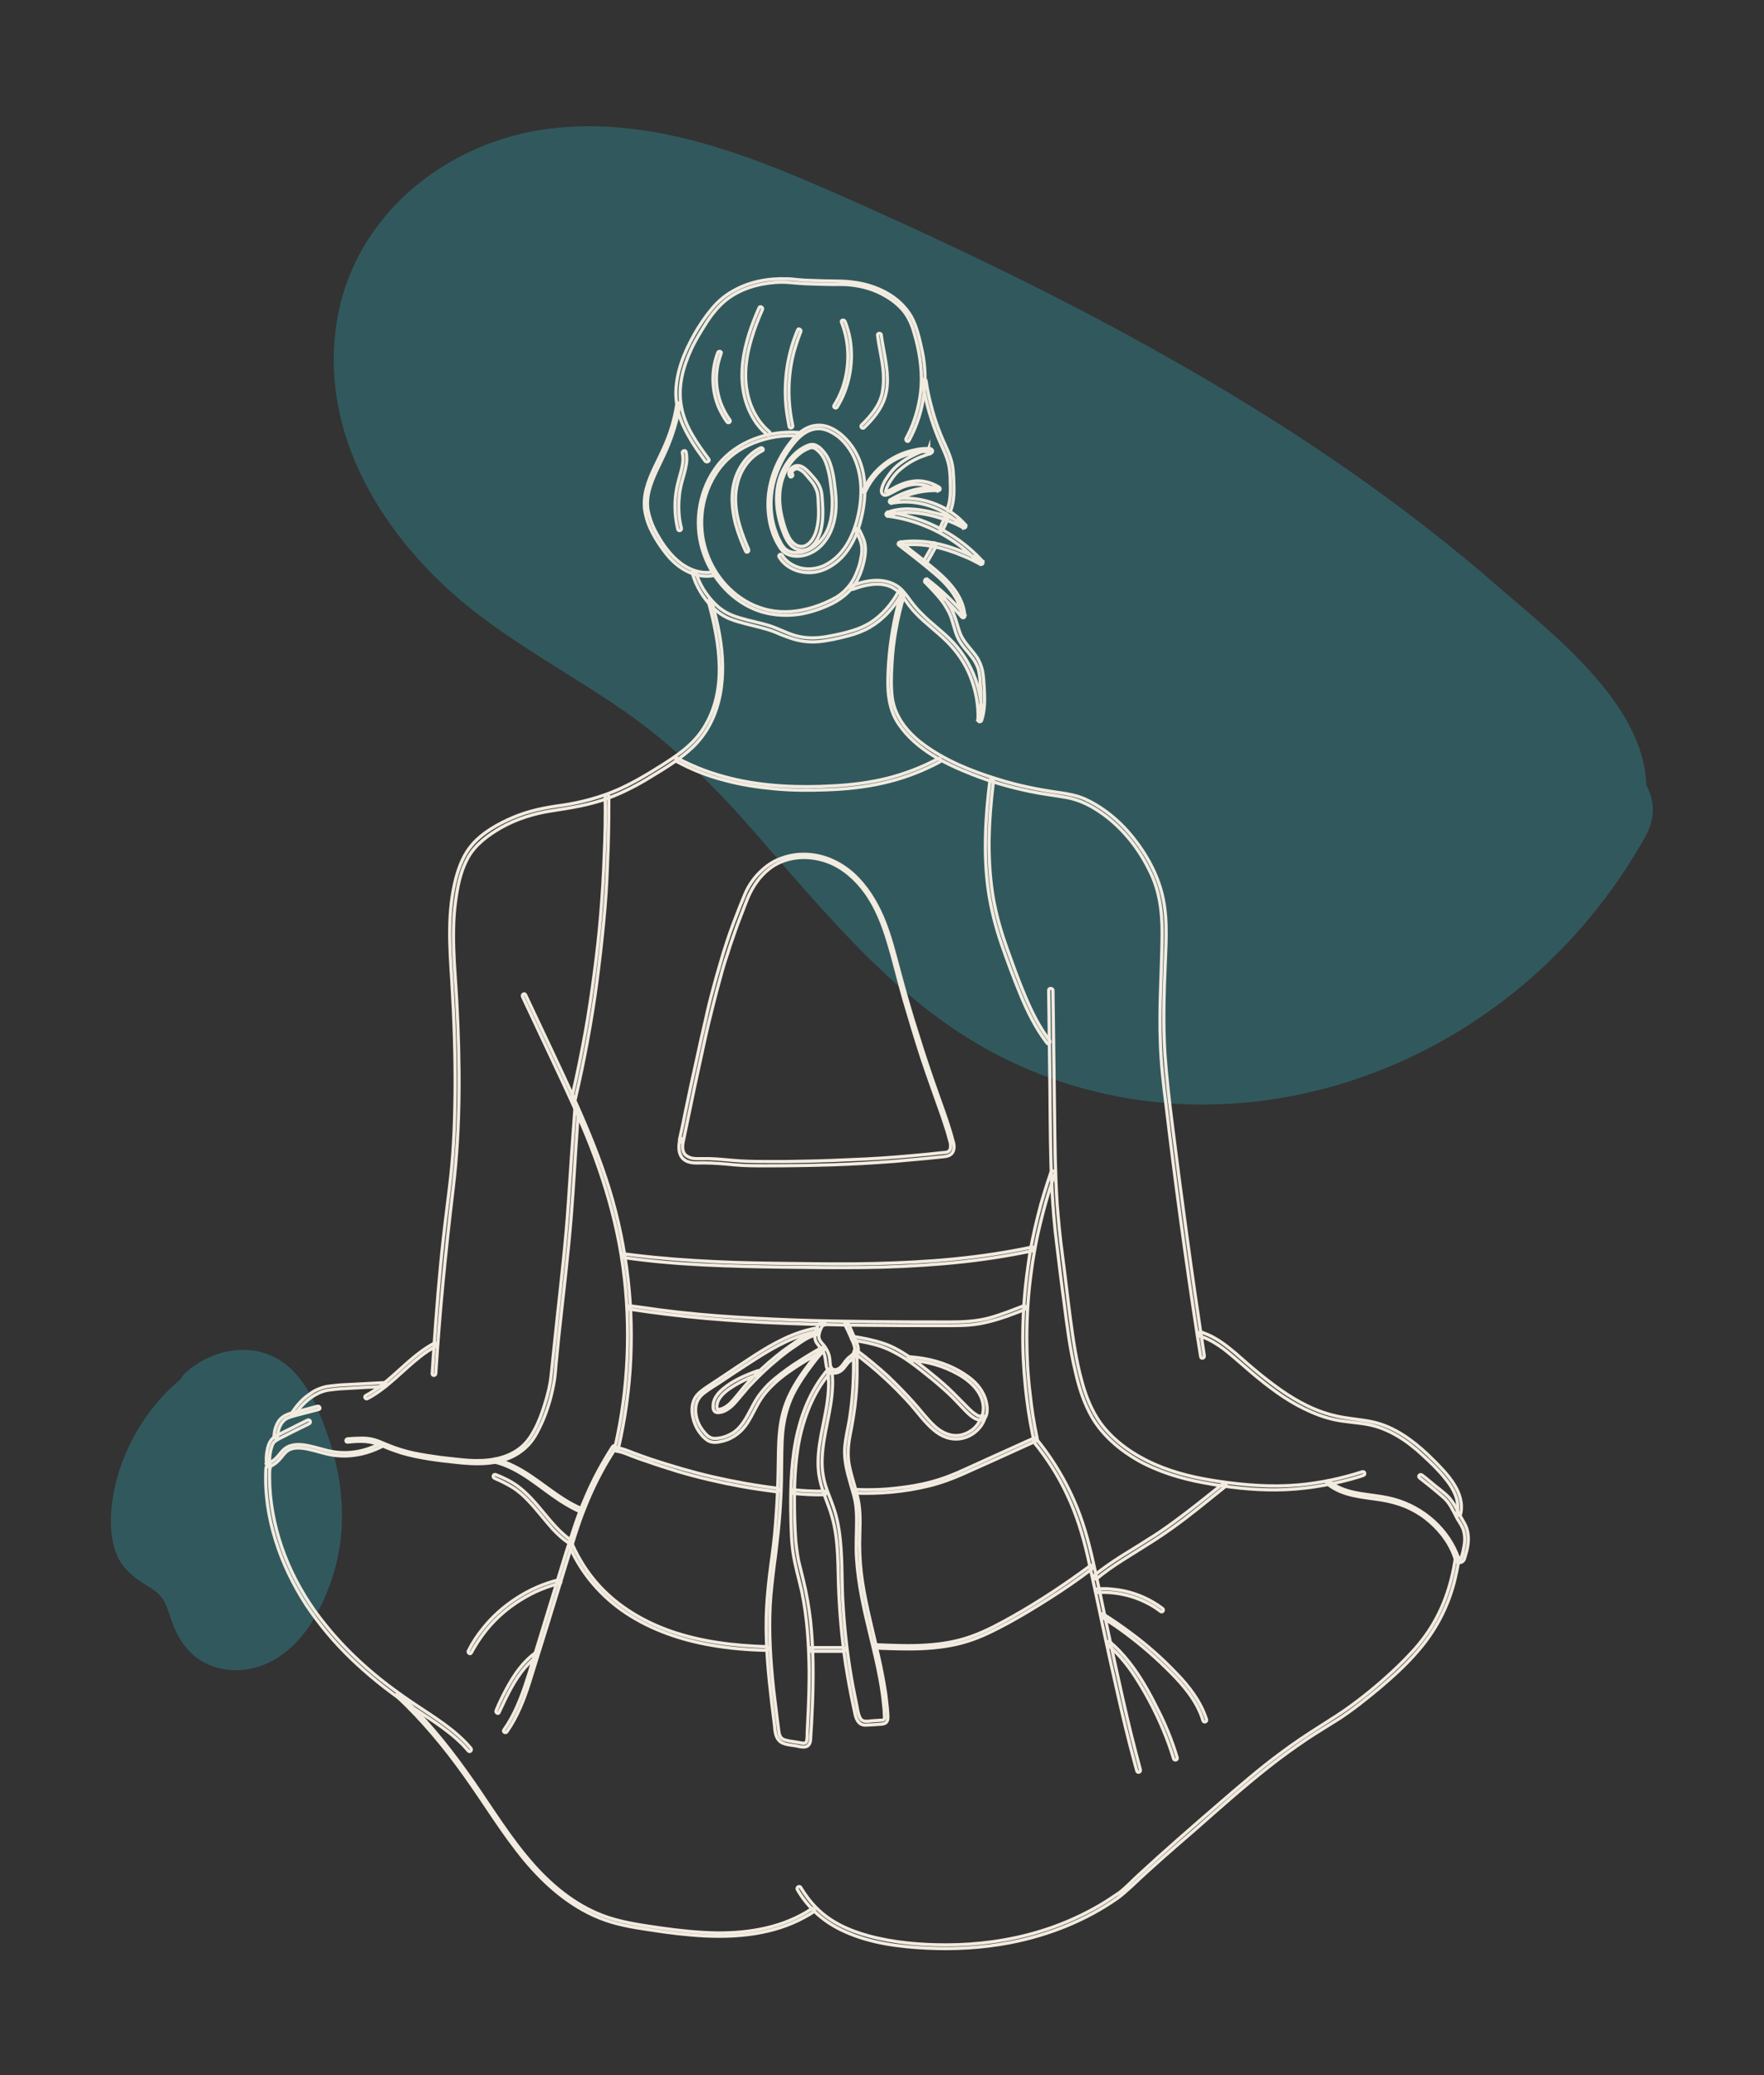 <svg xmlns="http://www.w3.org/2000/svg" xmlns:xlink="http://www.w3.org/1999/xlink" id="Layer_1" x="0px" y="0px" viewBox="0 0 546.5 642.9" style="enable-background:new 0 0 546.5 642.9;" xml:space="preserve"><rect x="0" y="0" width="546.5" height="642.9" fill="#333333" stroke="none"/> <style type="text/css"> .st0{opacity:0.5;fill:#308089;} .st1{fill:none;stroke:#F2EBE0;stroke-miterlimit:10;} </style> <g> <g> <g> <path class="st0" d="M265,62.6c35,15.6,69.6,32.4,102.9,51.6c33.9,19.5,66.6,41.7,96.3,67.6c16.2,14.1,45.2,36.2,45.8,61.4 c2.5,4.4,3,10.1-0.2,15.9c-40.2,72-126.7,103.2-197.1,69.6c-32.8-15.7-55.4-44-79.3-71.3c-12.1-13.8-24.7-26.4-39.6-36.8 c-15.4-10.7-32-19.6-46.9-31.2c-25.3-19.8-47.5-51.5-42.9-87.4c4.5-35,34.3-58.1,66-62.1C203.6,35.7,235.3,49.4,265,62.6z"></path> <path class="st0" d="M101.1,443.5c5.1,14,7.2,30.6,1.2,47.2c-3.2,8.8-8.5,18.8-18,23.9c-8.9,4.8-18.8,3.2-24.5-1.9 c-3.3-3-5.4-6.8-6.8-11c-0.8-2.3-1.4-4.7-2.8-6.6c-1.2-1.7-3-2.8-4.8-3.9c-3.9-2.4-7.1-4.9-9-9c-1.7-3.8-2.2-8.2-2-12.7 c0.7-14.5,8.2-31.1,21.6-42.2c0.2-0.5,0.6-1.1,1.2-1.7c8.3-7.7,19.6-9.2,27.6-5.2C93.8,424.9,97.9,434.7,101.1,443.5z"></path> </g> </g> <g> <g> <g> <path class="st1" d="M245.5,146.9c-0.4-0.6,0.1-1.2,0.7-1.5c0.7-0.4,1.5,0,2.1,0.4c0.8,0.5,1.4,1.3,2,2c0.6,0.7,1.2,1.4,1.7,2.1 c0.5,0.8,0.9,1.7,1.2,2.6c0.2,1,0.3,2,0.3,3c0.1,1.9,0.2,3.8,0,5.7c-0.2,1.9-0.6,3.7-1.5,5.4c-0.8,1.4-2.2,2.9-4,2.7 c-1.9-0.2-3.2-1.9-3.9-3.5c-0.9-1.8-1.4-3.8-1.9-5.8c-0.9-3.9-1-8,0.3-11.8c1-3.1,3-6.1,5.7-8c0.7-0.5,1.4-0.9,2.2-1.2 c0.4-0.2,0.9-0.4,1.4-0.3c0.5,0.1,0.9,0.3,1.2,0.6c1.3,1,2.2,2.4,2.8,3.9c0.6,1.6,1,3.2,1.3,4.9c0.3,1.9,0.5,3.8,0.7,5.8 c0.2,3.9-0.1,8-2,11.4c-1.6,2.8-4.2,5.1-7.5,5.8c-1.7,0.3-3.7,0.2-5.1-1.1c-0.7-0.7-1.2-1.5-1.6-2.4c-0.5-0.9-0.9-1.8-1.2-2.7 c-1.4-3.7-1.8-7.7-1.4-11.6c0.4-3.8,1.7-7.5,3.5-10.9c0.9-1.7,2-3.3,3.2-4.8c1.1-1.4,2.4-2.7,3.9-3.6c1.5-0.9,3.3-1.4,5.1-1.1 c1.8,0.3,3.5,1.3,5,2.4c2.7,2.2,4.7,5.3,5.8,8.7c1.3,3.9,1.5,8,1,12.1c-0.5,3.9-1.6,8-3.5,11.5c-1.7,3.2-4.3,6-7.6,7.6 c-3.1,1.4-6.7,1.5-9.7-0.1c-1.4-0.7-2.6-1.8-3.4-3.1c-0.4-0.6-1.3,0-0.9,0.6c1.9,3.1,5.5,4.8,9.1,4.8c3.9,0.1,7.5-1.9,10.2-4.6 c2.9-3,4.7-6.9,5.8-10.9c1.2-4.4,1.8-9.1,1.2-13.7c-0.5-4-2-7.8-4.5-10.9c-2.4-3-6.2-5.9-10.2-5.5c-4,0.3-6.9,3.5-9.1,6.6 c-2.4,3.4-4.3,7.3-5.2,11.4c-1,4.1-1,8.4-0.1,12.6c0.5,2.1,1.2,4.1,2.3,6c0.5,0.9,1,1.8,1.8,2.5c0.8,0.7,1.7,1.1,2.8,1.3 c3.6,0.6,7.2-1.1,9.5-3.8c2.7-3.1,3.8-7.1,4-11.1c0.1-2.3-0.1-4.6-0.4-6.8c-0.2-1.9-0.5-3.8-1-5.6c-0.5-1.8-1.2-3.5-2.4-4.9 c-0.6-0.7-1.2-1.4-2-1.8c-0.9-0.6-1.9-0.6-2.9-0.2c-3.4,1.4-6.1,4.3-7.7,7.6c-1.9,3.7-2.3,8-1.8,12.1c0.3,2.2,0.8,4.4,1.6,6.5 c0.7,1.9,1.5,3.9,3.1,5.2c1.5,1.2,3.6,1.5,5.3,0.4c1.7-1.1,2.7-3,3.3-4.8c0.6-1.9,0.8-4,0.8-6c0-1.1,0-2.1-0.1-3.2 c-0.1-1.1-0.1-2.2-0.3-3.3c-0.4-2.1-1.6-3.7-3-5.2c-1.2-1.3-2.8-3.3-4.8-3c-1.5,0.2-2.9,1.9-2,3.3 C245,148.1,245.9,147.5,245.5,146.9L245.5,146.9z"></path> </g> <g> <path class="st1" d="M247.5,134c-9.3-0.7-19.3,2.7-25.1,10.1c-5.7,7.3-7.5,17.4-4.8,26.2c2.4,8,8.2,15.1,16,18.4 c4.5,1.9,9.4,2.3,14.2,1.6c2.9-0.5,5.8-1.4,8.5-2.6c3.8-1.6,7.1-4.1,9.2-7.8c1.2-2.3,2-4.8,2.4-7.3c0.2-1.2,0.3-2.4,0.1-3.7 c-0.1-1-0.5-2-0.9-2.9c-0.3-0.7-0.6-1.3-1-2c-0.3-0.6-1.3-0.1-0.9,0.6c0.8,1.5,1.6,3.1,1.8,4.8c0.1,1.2,0,2.4-0.3,3.6 c-0.2,1.2-0.5,2.4-1,3.6c-0.8,2.2-1.9,4.3-3.6,6c-1.3,1.4-2.9,2.5-4.6,3.3c-2.4,1.2-5,2.2-7.6,2.8c-4.4,1.1-9.1,1.2-13.4-0.1 c-7.9-2.3-14.1-8.6-17.1-16.1c-3.3-8.2-2.6-17.7,2.1-25.3c2.1-3.5,5.1-6.4,8.7-8.4c4.2-2.3,8.9-3.6,13.7-3.8 c1.2,0,2.4,0,3.6,0.1C248.2,135.1,248.2,134,247.5,134L247.5,134z"></path> </g> <g> <path class="st1" d="M235.6,138.8c-3.8,1.8-6.5,5.5-7.8,9.4c-1.5,4.6-1.1,9.6,0.1,14.2c0.8,2.9,1.9,5.7,3.1,8.4 c0.3,0.6,1.2,0.1,0.9-0.6c-2-4.6-3.8-9.5-4-14.6c-0.2-4.1,0.8-8.3,3.2-11.6c1.3-1.8,3-3.3,5-4.3 C236.8,139.5,236.3,138.5,235.6,138.8L235.6,138.8z"></path> </g> <g> <path class="st1" d="M268.1,152.3c2.3-4.9,6.3-8.9,11.4-10.9c2-0.8,4.2-1.4,6.3-1.5c0.4,0,0.7,0,1.1,0c0.1,0,0.3,0,0.4,0 c0.1,0,0.4,0,0.3,0c0.1,0,0.2,0,0.2,0c0.1,0,0,0-0.1-0.1c-0.2-0.2-0.1-0.4,0-0.7c0,0.1,0-0.1,0.1,0c0,0-0.2,0.1-0.1,0.1 c0.1,0-0.1,0.1-0.2,0.1c-0.1,0-0.2,0.1-0.4,0.1c-0.3,0.1-0.6,0.2-0.9,0.3c-0.8,0.3-1.7,0.6-2.5,1c-2.2,1-4.3,2.3-6.1,3.9 c-1.1,1-2,2.2-2.8,3.4c-0.7,1-1.3,2.1-1.6,3.3c-0.2,0.7-0.2,1.6,0.5,2c0.5,0.3,1.2,0,1.7-0.2c1.7-0.8,3.3-1.9,5.2-2.5 c2.7-0.9,5.5-0.7,8.1,0.5c0.6,0.3,1.1,0.5,1.6,0.9c0.1-0.3,0.2-0.7,0.3-1c-5.2-0.2-10.4,1.2-14.8,3.9c-0.5,0.3-0.2,1.1,0.4,1 c6.3-1.2,12.9,0.4,18.1,4c1.5,1,2.8,2.2,4,3.6c0.2-0.3,0.4-0.6,0.7-0.9c-2.8-1.6-5.9-2.8-9-3.6c-3.1-0.8-6.4-1.4-9.7-1.3 c-1.9,0.1-3.7,0.4-5.4,1.1c-0.6,0.2-0.5,1,0.1,1.1c8.5,1.1,16.6,4.6,23.3,9.9c1.9,1.5,3.6,3.2,5.3,4.9c0.2-0.3,0.4-0.6,0.7-0.9 c-6.1-3.2-12.7-5.8-19.7-6.1c-2-0.1-3.9,0-5.9,0.3c-0.4,0.1-0.6,0.7-0.2,0.9c3.5,2.7,7,5.4,10.3,8.2c2.8,2.3,5.5,4.9,7.3,8.1 c1,1.7,1.6,3.6,1.8,5.6c0.3-0.1,0.6-0.3,0.9-0.4c-3.4-4-7.3-7.7-11.5-10.9c-0.5-0.4-1.1,0.4-0.7,0.9c2.1,2.2,4.3,4.4,6,6.9 c0.8,1.3,1.6,2.6,2.1,4.1c0.5,1.5,0.9,3.1,1.4,4.6c0.5,1.5,1.2,2.8,2.1,4c0.8,1.1,1.8,2.1,2.6,3.2c0.9,1.1,1.7,2.4,2.2,3.8 c0.5,1.6,0.6,3.2,0.7,4.8c0.3,3.7,0.5,7.5-0.7,11.1c0.4,0,0.7,0.1,1.1,0.1c0.4-8.7-2.8-17.4-8.7-23.8c-3-3.3-6.7-5.8-9.8-9 c-1.6-1.5-2.9-3.2-4.2-5c-1.1-1.5-2.3-3-3.9-3.9c-4.2-2.4-9.3-1.5-13.6,0.2c-0.7,0.2-0.4,1.3,0.3,1.1c3.7-1.4,8.1-2.4,11.8-0.8 c1.7,0.8,3,2,4,3.5c1.2,1.7,2.4,3.4,3.9,4.9c3,3.1,6.5,5.6,9.6,8.7c3,3,5.4,6.5,7,10.4c1.8,4.4,2.7,9.1,2.5,13.8 c0,0.6,0.9,0.7,1.1,0.1c1.1-3.3,1-6.8,0.8-10.2c-0.1-1.7-0.2-3.3-0.5-5c-0.3-1.5-0.9-3-1.7-4.3c-1.6-2.4-3.9-4.4-5.1-7.1 c-0.6-1.5-1-3.1-1.5-4.6c-0.5-1.5-1.1-3-1.9-4.3c-1.8-3-4.3-5.6-6.8-8.1c-0.2,0.3-0.4,0.6-0.7,0.9c4.1,3.2,7.9,6.8,11.3,10.7 c0.3,0.4,1,0.1,0.9-0.4c-0.6-7.9-7.8-13.2-13.5-17.8c-2.1-1.6-4.1-3.2-6.2-4.9c-0.1,0.3-0.2,0.6-0.2,0.9 c6.7-1,13.4,0.7,19.5,3.3c1.8,0.7,3.5,1.6,5.2,2.5c0.6,0.3,1.1-0.4,0.7-0.9c-5.9-6.5-13.7-11.3-22.1-13.7 c-2.4-0.7-4.8-1.2-7.2-1.5c0,0.4,0.1,0.7,0.1,1.1c3-1.2,6.2-1.2,9.3-0.8c3.1,0.4,6.2,1.2,9.1,2.3c1.7,0.6,3.3,1.4,4.8,2.2 c0.6,0.3,1.1-0.4,0.7-0.9c-4.4-5-10.9-7.9-17.5-8.2c-1.9-0.1-3.8,0-5.6,0.4c0.1,0.3,0.3,0.7,0.4,1c4.3-2.7,9.2-4,14.3-3.8 c0.6,0,0.7-0.7,0.3-1c-2.4-1.5-5.3-2.3-8.1-1.9c-2.3,0.3-4.5,1.2-6.5,2.4c-0.6,0.3-1.2,0.7-1.8,0.9c-0.2,0.1,0,0-0.2,0 c0,0,0,0,0,0c0,0,0,0,0,0c0-0.1,0,0,0-0.1c0-0.2,0-0.4,0.1-0.5c0.3-1.2,1-2.3,1.7-3.3c0.8-1.2,1.8-2.4,3-3.3 c1.8-1.5,3.8-2.7,6-3.6c0.7-0.3,1.5-0.5,2.2-0.8c0.4-0.1,0.9-0.2,1.2-0.5c0.5-0.4,0.3-1-0.2-1.2c-0.5-0.2-1-0.1-1.5-0.1 c-2.1,0-4.1,0.5-6.1,1.1c-5.4,1.8-9.9,5.5-12.7,10.5c-0.2,0.4-0.5,0.9-0.7,1.4C266.9,152.3,267.8,152.9,268.1,152.3L268.1,152.3 z"></path> </g> <g> <path class="st1" d="M219.6,142.3c-3.6-4.9-7.4-10.1-8.5-16.3c-1.2-6.1,0.5-12.3,3.1-17.9c1.3-2.8,3-5.5,4.7-8.2 c1.7-2.6,3.7-5.1,6.1-7c4.3-3.4,9.8-5,15.2-5.4c1.4-0.1,2.8-0.1,4.1,0c1.2,0.1,2.4,0.2,3.6,0.3c2.7,0.2,5.5,0.2,8.2,0.3 c2.5,0.1,5.1-0.1,7.6,0.2c3.7,0.4,7.4,1.5,10.6,3.4c2.1,1.2,4,2.7,5.6,4.6c1.6,2,2.6,4.3,3.3,6.8c1.6,5.4,2.5,10.9,2.2,16.5 c-0.3,4.7-1.5,9.4-3.4,13.7c-0.4,0.9-0.9,1.8-1.3,2.6c-0.3,0.6,0.6,1.2,0.9,0.6c2.5-4.6,4.1-9.6,4.7-14.8 c0.6-4.9,0.2-9.9-1-14.7c-0.6-2.7-1.3-5.5-2.5-8c-1.1-2.3-2.8-4.3-4.8-6c-3.4-2.8-7.6-4.5-11.9-5.3c-2.3-0.4-4.6-0.6-6.9-0.6 c-2.6,0-5.2-0.1-7.9-0.2c-1.2,0-2.5-0.1-3.7-0.2c-1.3-0.1-2.6-0.3-3.8-0.3c-5.6-0.2-11.4,0.8-16.4,3.6c-2.6,1.4-4.9,3.3-6.8,5.6 c-2.1,2.5-3.9,5.2-5.5,8c-3.1,5.5-5.6,11.6-5.7,18c0,3.1,0.6,6.3,1.8,9.2c1.2,2.9,2.8,5.6,4.6,8.3c0.9,1.3,1.8,2.5,2.7,3.8 C219,143.4,220,142.8,219.6,142.3L219.6,142.3z"></path> </g> <g> <path class="st1" d="M235.2,95.3c-2.4,5.4-4.4,11.1-5.1,17c-0.6,5.4,0,10.9,2.4,15.7c1.2,2.5,2.9,4.8,5.1,6.6 c0.5,0.5,1.3-0.3,0.8-0.8c-3.7-3.1-6-7.6-6.9-12.3c-1.1-5.5-0.3-11.2,1.3-16.5c0.9-3.1,2.1-6.2,3.4-9.1 C236.5,95.3,235.5,94.7,235.2,95.3L235.2,95.3z"></path> </g> <g> <path class="st1" d="M247.1,102.3c-3.1,7.3-4.3,15.4-3.6,23.3c0.2,2.2,0.6,4.4,1,6.6c0.2,0.7,1.2,0.4,1.1-0.3 c-1.7-7.6-1.6-15.5,0.4-23c0.6-2.1,1.3-4.2,2.1-6.2c0.1-0.3-0.1-0.6-0.4-0.7C247.4,101.8,247.2,102,247.1,102.3L247.1,102.3z"></path> </g> <g> <path class="st1" d="M260.7,99.8c2.6,6.5,2.6,13.9,0.3,20.5c-0.7,1.9-1.5,3.6-2.6,5.3c-0.4,0.6,0.6,1.1,0.9,0.6 c3.8-6.1,5.2-13.7,4.1-20.8c-0.3-2-0.9-4-1.6-5.8C261.5,98.9,260.4,99.2,260.7,99.8L260.7,99.8z"></path> </g> <g> <path class="st1" d="M271.9,104c0.5,4,1.6,8,1.8,12c0.1,2,0,4-0.4,5.9c-0.4,1.8-1.2,3.5-2.3,5.1c-1.2,1.7-2.6,3.3-4.1,4.7 c-0.5,0.5,0.3,1.3,0.8,0.8c2.8-2.7,5.4-5.8,6.5-9.5c1.2-4,0.7-8.2,0-12.2c-0.4-2.4-0.9-4.7-1.2-7.1c0-0.3-0.4-0.4-0.7-0.4 C271.9,103.4,271.8,103.7,271.9,104L271.9,104z"></path> </g> <g> <path class="st1" d="M222.4,109.2c-2.1,5.5-2,11.7,0.3,17.1c0.7,1.5,1.5,3,2.5,4.4c0.4,0.6,1.4,0,0.9-0.6 c-3.3-4.5-4.8-10.4-3.9-16c0.2-1.6,0.7-3.1,1.2-4.6C223.7,108.9,222.7,108.6,222.4,109.2L222.4,109.2z"></path> </g> <g> <path class="st1" d="M209.7,125.2c-0.7,4.6-2,9-3.9,13.2c-1.8,4.2-4.3,8.3-5.5,12.8c-0.6,2.1-0.8,4.3-0.6,6.5 c0.3,2.1,0.9,4.2,1.8,6.1c0.9,1.9,2,3.8,3.2,5.5c1.2,1.7,2.4,3.3,3.9,4.7c3.4,3.2,8,5.2,12.6,4.3c0.7-0.1,0.4-1.2-0.3-1.1 c-4,0.8-8-0.9-11-3.5c-3-2.6-5.3-6.1-7.1-9.6c-0.9-1.8-1.6-3.8-2-5.8c-0.4-2.1-0.2-4.3,0.3-6.3c1.1-4.3,3.4-8.2,5.2-12.3 c2-4.5,3.5-9.3,4.3-14.2C210.9,124.8,209.8,124.5,209.7,125.2L209.7,125.2z"></path> </g> <g> <path class="st1" d="M211.4,140.3c0.7,3.1-0.6,6.1-1.3,9.1c-0.8,3-1.1,6.2-0.9,9.3c0.1,1.8,0.4,3.6,0.8,5.3 c0.2,0.7,1.2,0.4,1.1-0.3c-0.8-3.1-1-6.3-0.7-9.5c0.1-1.6,0.4-3.1,0.8-4.7c0.4-1.5,0.9-3,1.2-4.5c0.4-1.7,0.5-3.4,0.1-5.1 C212.3,139.4,211.3,139.7,211.4,140.3L211.4,140.3z"></path> </g> <g> <path class="st1" d="M285.8,118.2c0.8,5.3,2.2,10.5,4.1,15.5c0.9,2.5,2.1,4.8,3.1,7.3c0.5,1.3,0.9,2.5,1.1,3.9 c0.2,1.4,0.3,2.8,0.3,4.1c0.1,2.9,0.2,5.9-0.9,8.7c-0.2,0.7,0.8,0.9,1.1,0.3c0.9-2.5,1-5.3,0.9-7.9c-0.1-2.7-0.1-5.5-1-8.1 c-0.8-2.5-2.1-4.9-3.1-7.4c-1-2.5-1.9-5.1-2.6-7.7c-0.8-2.9-1.5-5.9-1.9-8.9C286.8,117.2,285.7,117.5,285.8,118.2L285.8,118.2z"></path> </g> <g> <path class="st1" d="M292.6,160.6c-0.5,1-1,2.1-1.4,3.1c-0.1,0.3-0.1,0.6,0.2,0.7c0.2,0.1,0.6,0.1,0.7-0.2c0.5-1,1-2.1,1.4-3.1 c0.1-0.3,0.1-0.6-0.2-0.7C293.1,160.2,292.7,160.3,292.6,160.6L292.6,160.6z"></path> </g> <g> <path class="st1" d="M288.7,168.9c0.1,0.4-0.3,0.8-0.4,1.1c-0.2,0.5-0.5,0.9-0.7,1.3c-0.5,0.9-1,1.7-1.5,2.6 c-0.4,0.6,0.6,1.2,0.9,0.6c0.6-0.9,1.1-1.9,1.7-2.9c0.3-0.5,0.5-1,0.8-1.4c0.3-0.5,0.4-1,0.3-1.6c-0.1-0.3-0.4-0.5-0.7-0.4 C288.8,168.3,288.6,168.6,288.7,168.9L288.7,168.9z"></path> </g> <g> <path class="st1" d="M214.5,177.6c1.1,3.9,3.3,7.6,6.1,10.4c1.7,1.7,3.7,3.1,5.9,3.9c2.9,1.1,6,1.7,9,2.5c1.5,0.4,3,0.8,4.5,1.4 c1.4,0.6,2.8,1.2,4.3,1.7c3,1.1,6.1,1.6,9.3,1.3c3.1-0.3,6.2-1,9.2-1.8c2.3-0.6,4.5-1.4,6.6-2.6c3.6-2.1,6.6-5.1,8.8-8.6 c0.4-0.6,0.8-1.3,1.1-2c0.3-0.6-0.6-1.2-0.9-0.6c-2.1,3.9-5,7.3-8.7,9.7c-1.6,1-3.4,1.8-5.3,2.4c-2.8,0.9-5.7,1.5-8.6,2 c-3.1,0.5-6.2,0.5-9.2-0.3c-2.9-0.8-5.5-2.3-8.4-3.2c-2.9-0.9-5.9-1.4-8.8-2.3c-2.5-0.7-4.8-1.7-6.8-3.4 c-2.9-2.5-5.3-5.9-6.6-9.5c-0.2-0.5-0.3-1-0.5-1.5C215.4,176.7,214.3,177,214.5,177.6L214.5,177.6z"></path> </g> <g> <path class="st1" d="M219.5,186.5c3.5,12.8,6,27.6-1.7,39.4c-3.3,5.1-8.3,8.4-13.4,11.6c-4.1,2.6-8.2,5-12.6,7 c-5.6,2.5-11.5,4.1-17.6,5c-5.3,0.7-10.4,1.7-15.3,3.8c-4.5,1.9-9.5,4.7-12.7,8.5c-2.5,2.9-3.9,6.5-4.9,10.1 c-2.8,10.6-2,21.5-1.3,32.3c0.7,11.5,1.1,23,1,34.5c-0.1,8.5-0.4,16.9-1.3,25.4c-0.7,6.4-1.6,12.9-2.3,19.3 c-1.3,11.6-2.2,23.2-3,34.8c-0.2,2.5-0.3,4.9-0.5,7.4c0,0.7,1,0.7,1.1,0c1.2-19.2,3.1-38.4,5.4-57.5c2.3-19.2,2.1-38.6,1.1-57.8 c-0.6-11-1.9-21.9-0.1-32.9c0.6-4,1.6-8.1,3.6-11.7c2.3-4.1,6.3-7,10.3-9.3c4.8-2.7,10.3-4.4,15.7-5.2 c5.9-0.9,11.7-1.8,17.4-3.9c4.8-1.8,9.4-4.2,13.7-6.9c4.3-2.6,8.7-5.3,12.4-8.8c9.5-9,10.6-22.8,8.4-35 c-0.6-3.5-1.5-6.9-2.4-10.3C220.4,185.5,219.3,185.8,219.5,186.5L219.5,186.5z"></path> </g> <g> <path class="st1" d="M279,184.6c-2,6.8-3.2,13.9-3.7,21c-0.4,6.5-0.7,13.4,3.3,19c5.3,7.6,14.1,12,22.5,15.3 c5.8,2.3,11.8,4,18,5.3c3.8,0.8,7.6,1.2,11.4,1.9c3.3,0.6,6.2,1.9,9.1,3.7c7.5,4.7,13.3,11.9,17,19.9c3.2,6.8,3.6,14.1,3.4,21.5 c-0.2,10.3-0.9,20.6-0.5,30.9c0.2,6.3,0.9,12.6,1.7,18.8c2.8,23.7,6,47.3,9.6,70.9c0.4,2.5,0.8,5,1.2,7.6 c0.1,0.7,1.2,0.4,1.1-0.3c-3.7-24-7-48.2-10-72.3c-0.9-7-1.7-14.1-2.2-21.2c-0.6-9.4-0.3-18.9,0.1-28.3 c0.3-7.5,0.8-15.2-1.3-22.5c-2-7.1-6.2-13.8-11.2-19.2c-3.5-3.7-7.7-6.9-12.3-9c-2.5-1.1-5.1-1.6-7.9-2 c-6.5-0.9-13-2.2-19.3-4.2c-8.1-2.5-16.3-5.8-23.1-10.9c-4.7-3.5-8.7-8.4-9.5-14.4c-0.4-3.3-0.3-6.8-0.1-10.2 c0.2-3.7,0.6-7.4,1.3-11c0.6-3.4,1.4-6.8,2.4-10.1C280.2,184.2,279.2,183.9,279,184.6L279,184.6z"></path> </g> <g> <path class="st1" d="M209.6,235.9c4.6,2.5,9.6,4.5,14.7,5.8c5.1,1.4,10.4,2.2,15.7,2.7c5.4,0.5,10.8,0.5,16.2,0.3 c5.9-0.2,11.7-0.8,17.4-2.1c5.4-1.2,10.7-3.1,15.7-5.6c0.6-0.3,1.2-0.6,1.9-1c0.6-0.3,0.1-1.3-0.6-0.9c-4.9,2.6-10.1,4.6-15.5,6 c-5.6,1.4-11.3,2.1-17,2.4c-10.5,0.6-21.3,0.2-31.6-2.3c-5.7-1.4-11.3-3.4-16.4-6.2C209.6,234.6,209,235.6,209.6,235.9 L209.6,235.9z"></path> </g> <g> <path class="st1" d="M161.9,308.8c4.2,8.9,8.4,17.9,12.6,26.8c4,8.6,7.9,17.3,11,26.3c3.1,8.9,5.5,17.9,7,27.2 c1.5,9.3,2.1,18.6,1.9,28c-0.2,9.3-1.2,18.6-3.1,27.8c-0.2,1.1-0.5,2.3-0.8,3.4c-0.2,0.7,0.9,1,1.1,0.3 c2.1-9.1,3.4-18.5,3.8-27.8c0.4-9.4,0-18.8-1.3-28.1c-1.3-9.4-3.4-18.6-6.4-27.6c-3-9.1-6.8-17.9-10.7-26.6 c-4.1-9-8.4-17.9-12.6-26.9c-0.5-1.1-1.1-2.3-1.6-3.4C162.5,307.6,161.6,308.1,161.9,308.8L161.9,308.8z"></path> </g> <g> <path class="st1" d="M324.9,306.8c0.1,10.4,0.3,20.9,0.4,31.3c0.1,10,0.1,19.9,0.6,29.9c0.3,6.1,0.8,12.2,1.6,18.3 c0.7,5.8,1.4,11.7,2.2,17.5c0.9,7.1,1.8,14.3,3.5,21.3c1.1,4.9,2.7,9.9,5.3,14.3c3.3,5.5,8.5,9.9,14.1,13.1 c6.3,3.5,13.2,5.6,20.3,6.9c7.5,1.4,15.2,2.3,22.9,2.2c7.6-0.1,15.3-1.3,22.7-3.3c1.3-0.4,2.6-0.7,3.9-1.2 c0.7-0.2,0.4-1.3-0.3-1.1c-6.5,2.1-13.2,3.5-19.9,4.1c-8.2,0.7-16.3,0.1-24.5-1.1c-6.8-1-13.6-2.5-19.9-5.3 c-6.4-2.8-12.6-7-16.8-12.7c-2.8-3.9-4.6-8.4-5.8-12.9c-1.8-6.4-2.7-12.9-3.6-19.5c-0.9-6.7-1.6-13.4-2.5-20 c-0.7-5.2-1.2-10.4-1.6-15.6c-0.6-9.2-0.7-18.5-0.8-27.8c-0.1-10.3-0.3-20.7-0.4-31c0-2.5-0.1-5-0.1-7.5 C326,306.1,324.9,306.1,324.9,306.8L324.9,306.8z"></path> </g> <g> <path class="st1" d="M371.6,413.9c3.2,1,6.1,2.9,8.7,5c2.6,2.1,5,4.3,7.5,6.4c5,4.2,10.3,8.3,16.3,11.2c2.9,1.4,5.9,2.6,9.1,3.3 c3.6,0.8,7.3,0.9,10.9,1.6c6.4,1.3,12,5.1,16.7,9.5c2.4,2.2,4.8,4.5,6.8,7c2,2.4,3.9,5.4,4,8.6c0,0.8,0,1.6-0.2,2.3 c-0.2,0.7,0.9,1,1.1,0.3c1.5-6.7-4.2-12.5-8.5-16.8c-4.6-4.6-9.9-8.9-16.1-11c-3.5-1.2-7.2-1.4-10.9-2c-3.4-0.5-6.6-1.4-9.7-2.7 c-6.2-2.6-11.6-6.5-16.8-10.7c-2.6-2.1-5.2-4.4-7.7-6.6c-2.6-2.2-5.3-4.3-8.4-5.7c-0.7-0.3-1.5-0.6-2.3-0.9 C371.2,412.6,370.9,413.7,371.6,413.9L371.6,413.9z"></path> </g> <g> <path class="st1" d="M411.2,459.7c4.7,3.9,10.9,4.1,16.6,5c2.6,0.4,5.2,1.1,7.7,2.1c2.3,1,4.4,2.2,6.3,3.7c3.8,3,7,6.9,8.7,11.5 c0.2,0.5,0.3,1.2,0.7,1.7c0.4,0.5,1,0.5,1.6,0.3c0.6-0.3,0.9-0.8,1-1.4c0.2-0.7,0.4-1.4,0.6-2.1c0.7-2.9,0.8-5.8-0.7-8.5 c-0.7-1.3-1.5-2.5-2.1-3.8c-0.6-1.3-1.3-2.5-2.2-3.6c-0.9-1.2-2.1-2.1-3.2-3c-1.3-1-2.5-2-3.8-3.1c-0.6-0.5-1.2-1-1.9-1.5 c-0.5-0.4-1.3,0.3-0.8,0.8c2.4,1.9,4.8,3.8,7.1,5.8c1.1,0.9,2,2,2.7,3.2c0.7,1.2,1.3,2.4,1.9,3.6c0.7,1.2,1.6,2.4,2,3.7 c0.4,1.3,0.5,2.8,0.3,4.2c-0.2,1.4-0.5,2.8-0.9,4.1c-0.1,0.4-0.6,1.2-0.9,0.5c-0.2-0.5-0.4-1.1-0.6-1.6 c-1.8-4.3-4.7-8.1-8.4-11.1c-3.7-3-8.1-5.1-12.8-6.1c-5.6-1.2-11.7-1-16.7-4c-0.6-0.3-1.1-0.7-1.6-1.2 C411.5,458.5,410.7,459.3,411.2,459.7L411.2,459.7z"></path> </g> <g> <path class="st1" d="M134.5,416.2c-6.2,3.3-10.8,8.7-16.3,13c-1.5,1.2-3.2,2.3-4.9,3.2c-0.6,0.3-0.1,1.3,0.6,0.9 c6.2-3.3,10.8-8.7,16.3-13c1.5-1.2,3.2-2.3,4.9-3.2C135.7,416.8,135.1,415.8,134.5,416.2L134.5,416.2z"></path> </g> <g> <path class="st1" d="M119.1,428.4c-3.1,0.2-6.3,0.3-9.4,0.5c-2.3,0.1-4.7,0.2-7,0.5c-1.1,0.1-2.3,0.3-3.3,0.7 c-1.2,0.4-2.4,1-3.4,1.8c-2.3,1.5-4.1,3.6-5.6,5.9c-0.4,0.6,0.6,1.1,0.9,0.6c1.3-2,2.9-3.8,4.8-5.2c0.7-0.5,1.3-0.9,2.1-1.3 c0.5-0.3,0.8-0.4,1.3-0.6c1-0.4,2-0.6,3-0.7c2.1-0.3,4.2-0.4,6.3-0.5c3.4-0.2,6.9-0.4,10.3-0.5 C119.8,429.4,119.8,428.3,119.1,428.4L119.1,428.4z"></path> </g> <g> <path class="st1" d="M98.4,435.7c-1.5,0.4-3,0.8-4.5,1.2c-1.4,0.4-2.8,0.7-4.2,1.1c-0.8,0.3-1.6,0.6-2.3,1.2 c-0.9,0.7-1.5,1.7-1.9,2.8c-0.4,1-0.5,2-0.6,3.1c0,0.7,1.1,0.7,1.1,0c0.1-2.2,0.9-4.6,3-5.7c1.3-0.6,2.9-0.9,4.3-1.3 c1.8-0.5,3.6-0.9,5.4-1.4C99.4,436.6,99.1,435.6,98.4,435.7L98.4,435.7z"></path> </g> <g> <path class="st1" d="M95.3,440c-1.7,0.8-3.4,1.7-5,2.5c-1.6,0.8-3.3,1.6-4.9,2.5c-1.5,0.8-2.1,2.2-2.5,3.8 c-0.4,1.7-0.5,3.5-0.3,5.2c0,0.4,0.4,0.6,0.8,0.5c1.1-0.5,2.2-1.2,3-2.1c0.8-0.8,1.4-1.8,2.2-2.5c1.8-1.7,4.6-1.4,6.9-0.9 c2.5,0.5,4.9,1.4,7.4,1.8c2.5,0.4,4.9,0.4,7.4,0c2.7-0.4,5.3-1.3,7.8-2.5c0.6-0.3,0.1-1.3-0.6-0.9c-4.4,2.3-9.4,3.2-14.3,2.4 c-2.5-0.4-4.9-1.3-7.4-1.8c-2.3-0.5-5.1-0.8-7.2,0.6c-1.1,0.7-1.8,1.8-2.6,2.7c-0.9,1-2,1.8-3.2,2.3c0.3,0.2,0.5,0.3,0.8,0.5 c-0.2-1.6-0.1-3.3,0.3-4.9c0.2-0.7,0.4-1.5,0.8-2.1c0.4-0.6,1.1-0.9,1.7-1.3c3.1-1.6,6.3-3.2,9.4-4.7 C96.5,440.7,96,439.7,95.3,440L95.3,440z"></path> </g> <g> <path class="st1" d="M107.7,446.8c3-0.3,6-0.5,8.9,0.5c1.3,0.4,2.6,1,3.9,1.5c1.3,0.5,2.7,1,4,1.4c5.5,1.6,11.4,2.3,17.1,2.9 c5.5,0.6,11.3,0.8,16.5-1.5c2.3-1,4.4-2.5,6.1-4.5c1.7-2,2.8-4.4,3.9-6.8c1.8-4.2,3-8.6,3.7-13c0.2-1.4,0.3-2.8,0.4-4.2 c0.3-3,0.6-6,0.9-9c1.3-12.2,2.8-24.3,3.8-36.5c0.8-9.8,1.3-19.6,2-29.4c0.1-1.5,0.2-3,0.3-4.4c0.1-0.7-1-0.7-1.1,0 c-0.7,9.6-1.4,19.3-2,28.9c-0.8,12-2.2,24-3.5,36c-0.6,5.7-1.2,11.3-1.8,17c-0.3,3.3-1.1,6.5-2.1,9.6c-0.8,2.6-1.8,5.3-3.1,7.7 c-1.2,2.3-2.7,4.4-4.9,6c-4.4,3.2-10,3.8-15.3,3.5c-3-0.2-5.9-0.6-8.8-0.9c-2.8-0.4-5.7-0.8-8.5-1.4c-2.7-0.6-5.4-1.4-8-2.5 c-1.3-0.5-2.5-1.1-3.8-1.5c-1.3-0.4-2.7-0.6-4.1-0.6c-1.5,0-2.9,0.1-4.4,0.2C107,445.8,107,446.9,107.7,446.8L107.7,446.8z"></path> </g> <g> <path class="st1" d="M325.6,363.2c-1.5,4.4-2.9,8.8-4,13.3c-1.4,5.5-2.5,11-3.2,16.5c-0.9,6.4-1.4,12.8-1.5,19.2 c-0.1,5.9,0.2,11.7,0.8,17.6c0.5,4.9,1.2,9.7,2.2,14.5c0.1,0.5,0.2,1,0.3,1.6c0.1,0.7,1.2,0.4,1.1-0.3c-1-4.6-1.7-9.2-2.2-13.9 c-0.7-5.7-1-11.5-1-17.2c0-6.4,0.4-12.8,1.2-19.1c0.7-5.6,1.7-11.2,3.1-16.8c1.1-4.6,2.4-9.1,3.9-13.5c0.2-0.5,0.3-1,0.5-1.5 C326.9,362.8,325.9,362.5,325.6,363.2L325.6,363.2z"></path> </g> <g> <path class="st1" d="M193.1,389.6c8.3,1.2,16.6,1.9,24.9,2.3c8.4,0.4,16.8,0.6,25.2,0.7c8.2,0.1,16.4,0.2,24.7,0.1 c8.3-0.1,16.5-0.5,24.7-1.2c8.2-0.7,16.3-1.8,24.4-3.4c1-0.2,2-0.4,3-0.6c0.7-0.1,0.4-1.2-0.3-1.1c-8,1.7-16.1,2.9-24.3,3.7 c-8.1,0.8-16.3,1.2-24.5,1.4c-8.2,0.2-16.4,0.1-24.7,0c-8.3-0.1-16.6-0.2-24.9-0.6c-8.3-0.4-16.6-1-24.8-2 c-1.1-0.1-2.1-0.3-3.2-0.4C192.7,388.5,192.4,389.5,193.1,389.6L193.1,389.6z"></path> </g> <g> <path class="st1" d="M194.9,405.6c8,1.2,16,2.2,24,2.9c8.1,0.7,16.1,1.2,24.2,1.5c8.1,0.3,16.2,0.5,24.3,0.6 c8.1,0.1,16.3,0.1,24.4,0.1c4,0,7.9,0.1,11.8-0.6c3.8-0.7,7.5-1.9,11.1-3.3c0.9-0.3,1.8-0.7,2.7-1.1c0.6-0.3,0.4-1.3-0.3-1.1 c-3.6,1.4-7.1,2.8-10.8,3.8c-3.9,1-7.8,1.2-11.8,1.2c-8,0-16,0-24-0.1c-8.1-0.1-16.1-0.2-24.2-0.5c-8-0.3-16-0.7-24-1.3 c-8.1-0.6-16.1-1.5-24.1-2.7c-1-0.1-2-0.3-3-0.4C194.5,404.5,194.2,405.5,194.9,405.6L194.9,405.6z"></path> </g> <g> <path class="st1" d="M255.1,409.5c-1.3,0.1-1.8,1.3-2.2,2.4c-0.5,1.3-0.7,2.7,0,4c0.7,1.1,1.6,1.9,2.2,3 c0.6,1.2,0.6,2.4,0.8,3.6c0.1,1.1,0.4,2.2,1.5,2.7c1.1,0.5,2.4,0.1,3.3-0.6c1-0.8,1.6-2.1,2.6-2.9c0.9-0.8,1.9-1.4,2.4-2.5 c0.6-1.5-0.3-3.2-0.9-4.6c-0.7-1.6-1.4-3.2-2.1-4.7c-0.3-0.6-1.3-0.1-0.9,0.6c0.6,1.2,1.2,2.4,1.7,3.6c0.5,1.1,1.1,2.3,1.3,3.5 c0.1,0.6,0.1,1.1-0.3,1.6c-0.3,0.4-0.6,0.7-1,1c-0.4,0.3-0.8,0.6-1.1,1c-0.4,0.4-0.8,0.9-1.1,1.4c-0.6,0.8-1.4,1.7-2.5,1.8 c-1,0.1-1.5-0.8-1.6-1.6c-0.1-1-0.1-2-0.4-3c-0.3-1.1-0.9-2.1-1.6-3c-0.8-0.9-1.7-1.8-1.5-3.1c0.1-0.7,0.3-1.4,0.6-2 c0.2-0.4,0.4-1.1,0.9-1.1C255.8,410.5,255.8,409.4,255.1,409.5L255.1,409.5z"></path> </g> <g> <path class="st1" d="M252.5,412.7c-2,0.4-3.7,1.5-5.3,2.6c-1.6,1.1-3.2,2.2-4.7,3.3c-3.1,2.4-6,4.9-8.8,7.7 c-1.4,1.4-2.7,2.8-3.9,4.3c-1.2,1.4-2.2,2.8-3.5,4.1c-0.6,0.6-1.3,1.1-2,1.5c-0.4,0.2-1.9,0.8-2.1,0.3c-0.3-0.7,0-1.7,0.2-2.3 c0.3-0.8,0.9-1.5,1.4-2.1c1.5-1.5,3.3-2.6,5.1-3.6c2-1.1,4.1-2,6.2-2.7c0.7-0.2,0.4-1.3-0.3-1.1c-2,0.7-4,1.5-5.8,2.4 c-1.8,0.9-3.6,2-5.1,3.3c-1.3,1.1-2.6,2.6-2.9,4.4c-0.1,0.8-0.2,1.9,0.4,2.5c0.6,0.6,1.8,0.3,2.5,0.1c1.7-0.6,3.1-1.9,4.2-3.2 c1.3-1.5,2.6-3.1,3.9-4.6c2.8-3,5.8-5.9,9-8.5c1.8-1.5,3.6-2.9,5.6-4.2c1.9-1.3,3.9-2.8,6.2-3.3 C253.5,413.6,253.2,412.5,252.5,412.7L252.5,412.7z"></path> </g> <g> <path class="st1" d="M252.8,411.5c-7.1,1.3-13.4,4.8-19.4,8.7c-3.2,2.1-6.4,4.2-9.5,6.3c-1.7,1.1-3.3,2.2-5,3.3 c-1.3,0.9-2.7,1.9-3.5,3.2c-1.7,2.8-1,6.7,0.5,9.5c0.8,1.4,1.9,2.8,3.2,3.7c1.4,1,3.3,0.7,4.8,0.3c3.3-0.8,5.9-2.9,7.7-5.7 c1.8-2.8,3-6,5.1-8.7c4.2-5.3,10.1-8.8,15.8-12.2c0.8-0.5,1.6-1,2.5-1.4c0.6-0.3,0.1-1.3-0.6-0.9c-3,1.7-5.9,3.5-8.8,5.4 c-2.6,1.8-5.2,3.7-7.5,5.9c-1.1,1.1-2.1,2.3-3,3.5c-0.9,1.3-1.7,2.7-2.4,4.1c-1.5,2.8-2.9,5.7-5.7,7.5c-1.3,0.8-2.8,1.4-4.4,1.6 c-0.8,0.1-1.7,0.2-2.5-0.2c-0.7-0.3-1.3-0.9-1.8-1.5c-2.1-2.3-3.3-5.7-2.6-8.8c0.4-1.6,1.4-2.8,2.7-3.7c1.4-1.1,3-2,4.5-3 c3.1-2.1,6.3-4.2,9.4-6.2c5.7-3.7,11.7-7.4,18.3-9.1c0.8-0.2,1.7-0.4,2.5-0.5C253.8,412.4,253.5,411.3,252.8,411.5L252.8,411.5z "></path> </g> <g> <path class="st1" d="M264.2,415.2c2.9,0.5,5.8,1,8.5,1.9c2.7,0.9,5.1,2.2,7.5,3.7c2.3,1.5,4.6,3.3,6.7,5 c2.3,1.8,4.5,3.7,6.6,5.6c2.1,1.9,3.9,4,5.9,6c0.9,0.9,1.9,1.8,3.1,2.3c1.1,0.5,2.3,0.4,2.9-0.8c0.5-1.1,0.5-2.5,0.3-3.7 c-0.2-1.3-0.6-2.5-1.2-3.6c-1.2-2.3-3.1-4.1-5.2-5.5c-4.5-3.1-9.9-4.9-15.4-5.5c-0.7-0.1-1.4-0.1-2.1-0.2c-0.7,0-0.7,1.1,0,1.1 c5.3,0.2,10.5,1.7,15.1,4.3c4.1,2.3,8.3,6.3,7.7,11.5c-0.1,0.5-0.1,1.2-0.6,1.4c-0.4,0.2-1.1,0-1.4-0.3c-1.1-0.6-2.1-1.6-3-2.5 c-1.9-1.9-3.7-3.8-5.6-5.6c-2-1.9-4.2-3.7-6.3-5.4c-2-1.6-4.1-3.3-6.3-4.7c-2.4-1.6-5-3.1-7.8-4c-3-1-6.1-1.6-9.2-2.1 C263.8,414.1,263.5,415.1,264.2,415.2L264.2,415.2z"></path> </g> <g> <path class="st1" d="M264.8,419.3c6.2,4.6,12,9.9,17.2,15.7c2.3,2.6,4.4,5.6,7.1,7.9c2.4,2.1,5.4,3.4,8.7,2.8 c3.3-0.6,6.3-3.1,7.3-6.3c0.2-0.7-0.8-1-1.1-0.3c-0.9,2.8-3.3,4.8-6.1,5.5c-3.1,0.7-6-0.6-8.3-2.7c-2.5-2.3-4.5-5.1-6.8-7.6 c-2.5-2.8-5.1-5.4-7.8-8c-3.1-2.8-6.3-5.5-9.7-8C264.8,418,264.2,418.9,264.8,419.3L264.8,419.3z"></path> </g> <g> <path class="st1" d="M256.5,425.1c1,7.6-1.5,15-2.6,22.4c-0.5,3.6-0.7,7.3,0.1,10.9c0.8,3.9,2.6,7.5,3.7,11.3 c2.3,7.8,1.8,16.1,2.2,24.1c0.4,8.3,1.2,16.7,2.6,24.9c0.7,4.1,1.5,8.2,2.4,12.3c0.3,1.4,0.9,3,2.4,3.4c0.9,0.2,1.9,0,2.8,0 c1-0.1,2-0.1,3-0.2c0.8-0.1,1.5-0.3,1.8-1.1c0.3-0.7,0.1-1.6,0.1-2.4c-0.1-1.9-0.4-3.9-0.6-5.8c-0.6-3.9-1.3-7.7-2.2-11.6 c-1.7-7.7-3.8-15.3-5-23.1c-0.6-3.9-0.9-7.8-0.9-11.8c0-4.1,0.4-8.3-0.2-12.4c-0.6-3.9-2.1-7.6-2.9-11.5 c-0.7-3.2-0.5-6.4,0.1-9.6c0.6-3,1.1-5.9,1.5-8.9c0.4-3.3,0.7-6.7,0.7-10.1c0-2,0-3.9,0-5.9c0-0.7-1.1-0.7-1.1,0 c0.2,6.5-0.2,13.1-1.2,19.6c-0.5,3-1.3,6.1-1.5,9.2c-0.2,3.6,0.7,7.1,1.7,10.6c0.5,1.8,1.1,3.6,1.5,5.5c0.4,2,0.5,4.1,0.5,6.2 c0,4-0.3,8,0,12c0.5,7.7,2.2,15.3,4,22.7c1.8,7.5,3.7,15,4.4,22.7c0.1,1,0.2,1.9,0.2,2.9c0,0.3,0.1,0.7,0,1.1 c-0.2,0.5-0.7,0.5-1.2,0.5c-1,0.1-2,0.1-2.9,0.2c-0.8,0.1-2,0.3-2.8-0.2c-0.6-0.4-0.9-1.2-1.1-1.9c-0.3-0.9-0.4-1.9-0.6-2.8 c-0.4-2-0.8-4-1.2-6c-1.5-8.1-2.5-16.3-3-24.6c-0.3-4-0.3-8-0.4-12.1c-0.1-3.9-0.3-7.8-0.9-11.7c-0.3-1.9-0.7-3.8-1.3-5.7 c-0.6-1.9-1.3-3.7-2-5.5c-0.7-1.8-1.3-3.7-1.6-5.6c-0.3-1.8-0.4-3.6-0.3-5.4c0.3-7.4,2.9-14.5,3.2-21.9c0.1-1.8,0-3.5-0.2-5.2 C257.4,424.1,256.4,424.4,256.5,425.1L256.5,425.1z"></path> </g> <g> <path class="st1" d="M254.5,417.8c-4.8,5.9-9.7,12-11.8,19.4c-1.1,3.9-1.4,8.1-1.5,12.1c-0.1,4.3-0.1,8.6-0.3,12.9 c-0.2,4.4-0.5,8.7-0.9,13.1c-0.4,4.4-1.1,8.7-1.6,13c-0.5,4.3-0.9,8.6-1,13c-0.1,4.4,0.1,8.8,0.4,13.2c0.3,4.4,0.8,8.7,1.3,13.1 c0.3,2.2,0.5,4.3,0.8,6.5c0.2,1.7,0.2,3.8,1.4,5.1c1.2,1.4,3.6,1.4,5.2,1.7c1.5,0.3,3.7,1,4.4-0.9c0.3-0.8,0.2-1.8,0.3-2.7 c0.1-1.1,0.1-2.1,0.2-3.2c0.1-2.1,0.2-4.2,0.3-6.4c0.3-8.5,0.3-17-0.6-25.5c-0.5-4.2-1.2-8.4-2.2-12.5c-0.5-2-1-4.1-1.5-6.1 c-0.4-2.1-0.7-4.3-0.9-6.4c-0.3-4.3-0.4-8.7-0.4-13c0-4.3,0.2-8.6,0.7-12.8c0.9-7.6,3.1-15.2,7.2-21.8c1-1.6,2.1-3,3.3-4.5 c0.5-0.5-0.3-1.3-0.8-0.8c-4.7,5.5-7.7,12.3-9.4,19.4c-1.9,8-2.2,16.3-2.1,24.6c0.1,4.2,0.1,8.5,0.7,12.7 c0.6,4.1,1.8,8.1,2.7,12.1c1.7,8.1,2.2,16.5,2.3,24.8c0,4.2-0.1,8.3-0.3,12.5c-0.1,2.1-0.2,4.2-0.3,6.2c0,0.9,0,2-0.2,2.9 c-0.3,1-1.6,0.5-2.4,0.4c-1-0.2-2.1-0.3-3.1-0.5c-0.8-0.2-1.8-0.3-2.4-1c-0.6-0.7-0.7-1.7-0.8-2.5c-0.1-1-0.3-2.1-0.4-3.1 c-0.5-4.3-1.1-8.5-1.5-12.8c-0.8-8.5-1.2-17.1-0.5-25.7c0.4-4.3,0.9-8.5,1.5-12.8c0.5-4.2,1-8.5,1.3-12.8 c0.3-4.3,0.5-8.6,0.5-12.9c0.1-4.1,0-8.1,0.4-12.2c0.4-4,1.4-7.8,3.1-11.4c1.7-3.4,3.8-6.5,6.1-9.5c1.1-1.5,2.3-2.9,3.5-4.3 C255.7,418.1,255,417.3,254.5,417.8L254.5,417.8z"></path> </g> <g> <path class="st1" d="M191,449.6c1.6,0.2,3.2,0.9,4.7,1.5c1.6,0.6,3.2,1.2,4.8,1.7c3.1,1.1,6.3,2.1,9.5,3.1 c6.4,1.9,12.9,3.4,19.5,4.6c3.7,0.7,7.5,1.2,11.2,1.7c0.7,0.1,0.7-1,0-1.1c-6.6-0.8-13.2-2-19.8-3.5c-6.5-1.5-12.9-3.4-19.3-5.5 c-1.8-0.6-3.6-1.3-5.3-1.9c-1.7-0.7-3.5-1.4-5.3-1.7C190.3,448.4,190.3,449.5,191,449.6L191,449.6z"></path> </g> <g> <path class="st1" d="M245.7,462.7c3.2,0.3,6.5,0.5,9.7,0.4c0.7,0,0.7-1.1,0-1.1c-3.2,0.1-6.5-0.1-9.7-0.4 C245,461.5,245,462.6,245.7,462.7L245.7,462.7z"></path> </g> <g> <path class="st1" d="M264.8,462.6c7.7,0.3,15.5-0.4,22.9-2.2c3.7-0.9,7.2-2.2,10.6-3.7c3.6-1.6,7.1-3.2,10.7-4.8 c4-1.8,8.1-3.7,12.1-5.5c0.6-0.3,0.1-1.2-0.6-0.9c-7.1,3.2-14.2,6.4-21.2,9.6c-3.4,1.6-6.9,3-10.6,4c-3.6,1-7.4,1.6-11.1,2 c-4.3,0.5-8.6,0.6-12.9,0.4C264.1,461.5,264.1,462.6,264.8,462.6L264.8,462.6z"></path> </g> <g> <path class="st1" d="M189.8,448.2c-3.2,5-6.1,10.3-8.4,15.8c-2.5,5.7-4.3,11.7-6.2,17.6c-1.9,6.2-3.8,12.4-5.7,18.6 c-1.9,6.1-3.7,12.2-5.6,18.3c-1.7,5.4-3.6,10.9-6.6,15.7c-0.4,0.6-0.8,1.2-1.2,1.8c-0.4,0.6,0.5,1.1,0.9,0.6 c3.3-4.7,5.4-10.1,7.1-15.5c1.9-6,3.7-12,5.6-18c1.9-6.2,3.8-12.4,5.7-18.6c1.9-6,3.6-12.1,6-17.9c2.2-5.5,4.9-10.9,8.1-16 c0.4-0.6,0.8-1.3,1.2-1.9C191.1,448.2,190.2,447.6,189.8,448.2L189.8,448.2z"></path> </g> <g> <path class="st1" d="M165.6,512.3c-4.5,3.4-7.4,8.3-9.9,13.3c-0.7,1.4-1.4,2.9-2,4.4c-0.3,0.6,0.7,1.2,0.9,0.6 c2.3-4.9,4.6-10,8.2-14.1c1-1.1,2.1-2.2,3.3-3.1c0.2-0.2,0.4-0.5,0.2-0.7C166.2,512.2,165.8,512.1,165.6,512.3L165.6,512.3z"></path> </g> <g> <path class="st1" d="M173.1,489.5c-4.6,1.1-9.1,3.1-13.1,5.7c-4,2.6-7.6,5.8-10.5,9.5c-1.7,2.1-3.2,4.4-4.4,6.8 c-0.3,0.6,0.6,1.2,0.9,0.6c2.2-4.1,5-7.9,8.4-11.1c3.4-3.2,7.3-5.8,11.5-7.8c2.4-1.1,4.9-2,7.4-2.6 C174.1,490.4,173.8,489.3,173.1,489.5L173.1,489.5z"></path> </g> <g> <path class="st1" d="M320.3,446.8c4.1,5,7.6,10.5,10.3,16.3c2.9,6.1,4.9,12.6,6.4,19.2c1.6,7.1,3.1,14.2,4.6,21.3 c1.5,7.1,3.1,14.2,4.7,21.3c1.6,7.1,3.3,14.2,5.2,21.2c0.2,0.9,0.5,1.7,0.7,2.6c0.2,0.7,1.2,0.4,1.1-0.3 c-1.9-7.1-3.7-14.2-5.3-21.4c-1.6-7.1-3.2-14.3-4.7-21.4c-1.5-7.2-3-14.4-4.6-21.5c-1.5-6.7-3.3-13.3-6.1-19.5 c-2.6-5.9-6-11.6-9.9-16.7c-0.5-0.6-1-1.3-1.5-1.9C320.6,445.5,319.8,446.3,320.3,446.8L320.3,446.8z"></path> </g> <g> <path class="st1" d="M343,509.5c4.1,3.3,7.2,7.5,9.9,11.9c2.9,4.7,5.4,9.6,7.5,14.6c1.2,2.9,2.3,5.9,3.2,8.9 c0.2,0.7,1.3,0.4,1.1-0.3c-1.6-5.4-3.8-10.7-6.4-15.7c-2.4-4.8-5.1-9.6-8.4-13.8c-1.8-2.3-3.8-4.5-6.1-6.4 C343.3,508.3,342.5,509,343,509.5L343,509.5z"></path> </g> <g> <path class="st1" d="M341.3,501c5.2,3.2,10.1,6.9,14.7,10.9c2.3,2,4.5,4.1,6.7,6.3c2,2,3.9,4.1,5.6,6.4c1.9,2.6,3.5,5.4,4.4,8.5 c0.2,0.7,1.3,0.4,1.1-0.3c-1.8-5.6-5.4-10.3-9.4-14.4c-4.3-4.5-8.9-8.6-13.9-12.3c-2.8-2.1-5.7-4.1-8.7-6 C341.3,499.7,340.7,500.6,341.3,501L341.3,501z"></path> </g> <g> <path class="st1" d="M339.9,493.4c5.4-0.3,10.9,0.8,15.8,3.4c1.4,0.7,2.7,1.6,3.9,2.5c0.6,0.4,1.1-0.5,0.6-0.9 c-4.5-3.4-9.9-5.5-15.5-6c-1.6-0.2-3.2-0.2-4.7-0.1C339.2,492.3,339.2,493.4,339.9,493.4L339.9,493.4z"></path> </g> <g> <path class="st1" d="M339.8,489.1c4.8-4,10.3-7.1,15.6-10.5c5.5-3.4,10.7-7.2,15.7-11.2c2.9-2.3,5.7-4.6,8.6-6.9 c0.5-0.4-0.2-1.2-0.8-0.8c-5.1,4.1-10.2,8.2-15.4,12c-2.6,1.9-5.2,3.7-8,5.4c-2.6,1.7-5.3,3.3-8,5c-3,1.9-5.9,3.9-8.6,6.1 C338.5,488.8,339.2,489.5,339.8,489.1L339.8,489.1z"></path> </g> <g> <path class="st1" d="M153.2,458c2.1,0.9,4.1,1.9,6,3.1c1.6,1.1,3.1,2.4,4.4,3.8c2.7,2.8,5,5.9,7.6,8.8c1.5,1.6,3.1,3.1,4.9,4.3 c0.6,0.4,1.1-0.5,0.6-0.9c-6.4-4.6-10-12-16.4-16.7c-2.1-1.5-4.4-2.6-6.7-3.5C152.8,456.6,152.5,457.7,153.2,458L153.2,458z"></path> </g> <g> <path class="st1" d="M153.3,453c7.8,1.9,13.7,7.7,20.3,12c1.9,1.2,3.9,2.4,6,3.3c0.3,0.1,0.6,0.1,0.7-0.2 c0.1-0.2,0.1-0.6-0.2-0.7c-7.5-3.2-13.2-9.2-20.4-12.9c-2-1-4-1.9-6.2-2.4C152.9,451.8,152.7,452.9,153.3,453L153.3,453z"></path> </g> <g> <path class="st1" d="M82.4,454.9c-0.4,7.5,0.7,15,2.9,22.1c2.2,7.2,5.5,14,9.6,20.3c4,6,8.7,11.6,13.9,16.6 c5.2,5,10.9,9.6,16.9,13.7c6,4.1,12.4,7.7,17.6,12.9c0.6,0.6,1.2,1.3,1.8,2c0.5,0.5,1.2-0.2,0.8-0.8c-4.7-5.6-11-9.4-17-13.4 c-6-4-11.8-8.3-17.1-13.2c-5.3-4.8-10.1-10.2-14.3-16c-4.3-6.1-7.8-12.7-10.2-19.7c-2.4-7-3.8-14.4-3.8-21.8 c0-0.9,0-1.8,0.1-2.7C83.5,454.2,82.4,454.2,82.4,454.9L82.4,454.9z"></path> </g> <g> <path class="st1" d="M123,525.6c7.8,7.3,14.7,15.6,20.9,24.3c6.3,8.8,11.9,18.2,18.8,26.5c6.2,7.4,13.7,14,22.7,17.7 c5,2.1,10.4,3,15.8,3.8c5.7,0.9,11.4,1.6,17.2,1.9c10.4,0.5,21.2-0.6,30.5-5.6c1.1-0.6,2.2-1.2,3.2-1.9c0.6-0.4,0-1.3-0.6-0.9 c-8.7,5.8-19.2,7.6-29.5,7.5c-5.7-0.1-11.4-0.7-17.1-1.5c-5.4-0.8-10.9-1.5-16.2-3.2c-9.3-3-17.1-9.2-23.5-16.4 c-7.1-8-12.7-17.2-18.8-26c-6-8.6-12.4-16.8-19.9-24.2c-0.9-0.9-1.9-1.8-2.9-2.7C123.3,524.4,122.5,525.1,123,525.6L123,525.6z"></path> </g> <g> <path class="st1" d="M247,585.4c3.5,6,8.5,10.3,14.8,13.1c8,3.6,16.9,4.7,25.6,5.1c8.5,0.4,17.1-0.1,25.5-1.7 c11.9-2.3,23.3-6.8,33.2-13.7c1.6-1.1,3-2.5,4.5-3.8c6.3-6,12.9-11.7,19.5-17.4c7.6-6.7,15.1-13.4,23.1-19.7 c3.8-3,7.7-5.8,11.7-8.5c3.3-2.2,6.7-4.2,10-6.3c4.4-2.9,8.5-6.2,12.6-9.6c4.1-3.5,8.2-7.2,11.7-11.3 c5.4-6.2,9.2-13.3,11.3-21.3c0.6-2.4,1.1-4.8,1.5-7.3c0.1-0.7-1-1-1.1-0.3c-1.2,8.6-4.2,17.1-9.3,24.1c-2.5,3.5-5.5,6.6-8.6,9.6 c-4.4,4.2-9.1,8.2-14,11.8c-3.1,2.3-6.3,4.3-9.6,6.4c-4.3,2.7-8.5,5.5-12.5,8.5c-6.8,5-13.2,10.6-19.6,16.1 c-8.2,7.1-16.4,14.2-24.4,21.6c-2,1.8-3.9,3.9-6.1,5.6c-0.1,0.1-0.6,0.4-0.9,0.6c-2.2,1.5-4.5,3-6.9,4.3 c-5.4,3-11.1,5.4-17.1,7.2c-9.3,2.8-19.1,4.1-28.8,4.1c-8,0-16.3-0.7-24-2.8c-5.9-1.6-11.8-4.2-16.2-8.7 c-1.9-1.9-3.5-4.1-4.9-6.4C247.6,584.2,246.7,584.8,247,585.4L247,585.4z"></path> </g> <g> <path class="st1" d="M176.4,479c3.7,8.5,9.9,15.7,17.6,20.8c7.9,5.2,17,8.3,26.2,9.9c5.7,1,11.5,1.5,17.2,1.6 c0.7,0,0.7-1.1,0-1.1c-10-0.3-20.1-1.5-29.6-4.8c-8.3-2.9-16.1-7.5-22.1-14c-3.5-3.8-6.3-8.2-8.4-12.9 C177,477.8,176.1,478.4,176.4,479L176.4,479z"></path> </g> <g> <path class="st1" d="M251.2,511.6c3.4,0,6.8,0,10.1,0c0.7,0,0.7-1.1,0-1.1c-3.4,0-6.8,0-10.1,0 C250.5,510.5,250.5,511.6,251.2,511.6L251.2,511.6z"></path> </g> <g> <path class="st1" d="M271.2,510.6c9.5,0.4,19.4,0.8,28.6-2.1c4.5-1.4,8.7-3.6,12.8-5.8c4.2-2.3,8.3-4.8,12.4-7.4 c4.6-2.9,9.1-6,13.4-9.3c0.6-0.4,0-1.4-0.6-0.9c-7.7,5.7-15.7,11-24,15.7c-4.1,2.3-8.3,4.6-12.8,6.2c-4.4,1.6-9.1,2.4-13.8,2.7 c-5.4,0.4-10.7,0.1-16.1-0.1C270.5,509.4,270.5,510.5,271.2,510.6L271.2,510.6z"></path> </g> <g> <path class="st1" d="M306.7,241.8c-1.4,11.3-2.1,22.8-0.5,34.1c0.8,5.6,2.2,11.1,4,16.4c1.8,5.2,3.7,10.4,5.8,15.5 c2.2,5.4,4.8,10.7,8.4,15.4c0.4,0.6,1.2-0.2,0.8-0.8c-3.2-4.1-5.5-8.8-7.5-13.5c-2.1-4.9-3.9-10-5.7-15 c-1.9-5.3-3.5-10.8-4.4-16.4c-0.9-5.5-1.2-11.1-1.2-16.7c0.1-6.4,0.6-12.7,1.4-19C307.9,241.1,306.8,241.1,306.7,241.8 L306.7,241.8z"></path> </g> <g> <path class="st1" d="M187.5,246.7c0.1,6.1,0,12.3-0.3,18.4c-0.2,6.1-0.6,12.3-1.1,18.4c-0.5,6.1-1.2,12.2-2,18.2 c-0.8,6.1-1.7,12.2-2.8,18.3c-1.1,6-2.3,12.1-3.7,18.1c-0.2,0.7-0.3,1.5-0.5,2.2c-0.2,0.7,0.9,1,1.1,0.3 c1.4-6,2.7-12.1,3.8-18.1c1.1-6,2.1-12.1,2.9-18.2c0.8-6.1,1.5-12.2,2.1-18.4c0.6-6.1,1-12.3,1.2-18.4 c0.3-6.2,0.4-12.3,0.4-18.5c0-0.8,0-1.5,0-2.3C188.6,246,187.5,246,187.5,246.7L187.5,246.7z"></path> </g> <g> <path class="st1" d="M211.7,353.5c1.2-5.8,2.4-11.5,3.6-17.3c1-4.6,2-9.2,3-13.8c0.8-3.7,1.7-7.3,2.6-10.9 c0.7-2.9,1.5-5.8,2.3-8.7c0.6-2.3,1.3-4.7,2.1-7c0.6-2,1.3-4,2-6c0.6-1.8,1.3-3.7,2-5.5c0.7-1.9,1.5-3.8,2.2-5.7 c1.7-4.2,4.5-8.1,8.4-10.5c5-3,11.4-3.1,16.8-1c4.7,1.8,8.6,5.4,11.5,9.4c3.3,4.6,5.4,10,7,15.4c1.8,5.9,3.2,12,4.9,17.9 c1.8,6.1,3.6,12.2,5.6,18.3c2,6,4.2,12,6.3,18c0.5,1.5,1,3,1.5,4.6c0.2,0.7,0.4,1.5,0.6,2.2c0.2,0.6,0.4,1.3,0.4,2 c0,0.6,0,1.2-0.4,1.6c-0.4,0.5-1.1,0.6-1.7,0.6c-1.6,0.2-3.2,0.3-4.7,0.5c-6.5,0.6-12.9,1.2-19.4,1.5s-13,0.6-19.5,0.7 c-3.2,0.1-6.5,0.1-9.7,0.1c-3.2,0-6.5,0-9.7-0.2c-3.2-0.2-6.4-0.6-9.5-0.7c-1.3,0-2.6,0-3.8,0c-1,0-2.1-0.1-2.9-0.6 C211.2,357.5,211.3,355.2,211.7,353.5c0.1-0.7-0.9-1-1.1-0.3c-0.4,1.9-0.5,4.3,1,5.8c1.7,1.6,4.1,1.3,6.3,1.3 c3.3,0,6.5,0.3,9.7,0.6c3.3,0.3,6.6,0.3,9.8,0.3c6.7,0,13.3-0.1,20-0.3c6.6-0.2,13.3-0.6,19.9-1.1c3.3-0.3,6.6-0.6,9.9-0.9 c1.7-0.2,3.3-0.3,5-0.5c1.2-0.1,2.6-0.4,3.1-1.7c0.5-1.2,0.2-2.5-0.2-3.7c-0.4-1.6-0.9-3.1-1.4-4.7c-1-3.1-2.1-6.1-3.2-9.2 c-2.2-6.2-4.3-12.4-6.2-18.6c-2-6.2-3.8-12.5-5.5-18.8c-1.6-5.9-3-11.9-5.4-17.5c-2.1-4.9-5-9.6-9-13.3 c-4.1-3.7-9.3-6.1-14.9-6.2c-2.9-0.1-5.8,0.5-8.4,1.6c-2.6,1.1-4.8,2.9-6.7,5c-1.5,1.7-2.7,3.6-3.6,5.7 c-0.5,1.1-0.9,2.3-1.4,3.4c-0.7,1.9-1.5,3.8-2.2,5.7c-0.7,1.9-1.4,3.8-2,5.7c-0.7,2.1-1.4,4.3-2,6.5c-0.8,2.6-1.5,5.2-2.2,7.8 c-0.9,3.3-1.7,6.5-2.4,9.8c-1,4.2-1.9,8.3-2.8,12.5c-1.2,5.3-2.3,10.5-3.4,15.8c-0.6,3-1.2,6-1.9,9 C210.5,353.9,211.5,354.2,211.7,353.5z"></path> </g> </g> </g> </g> </svg>
